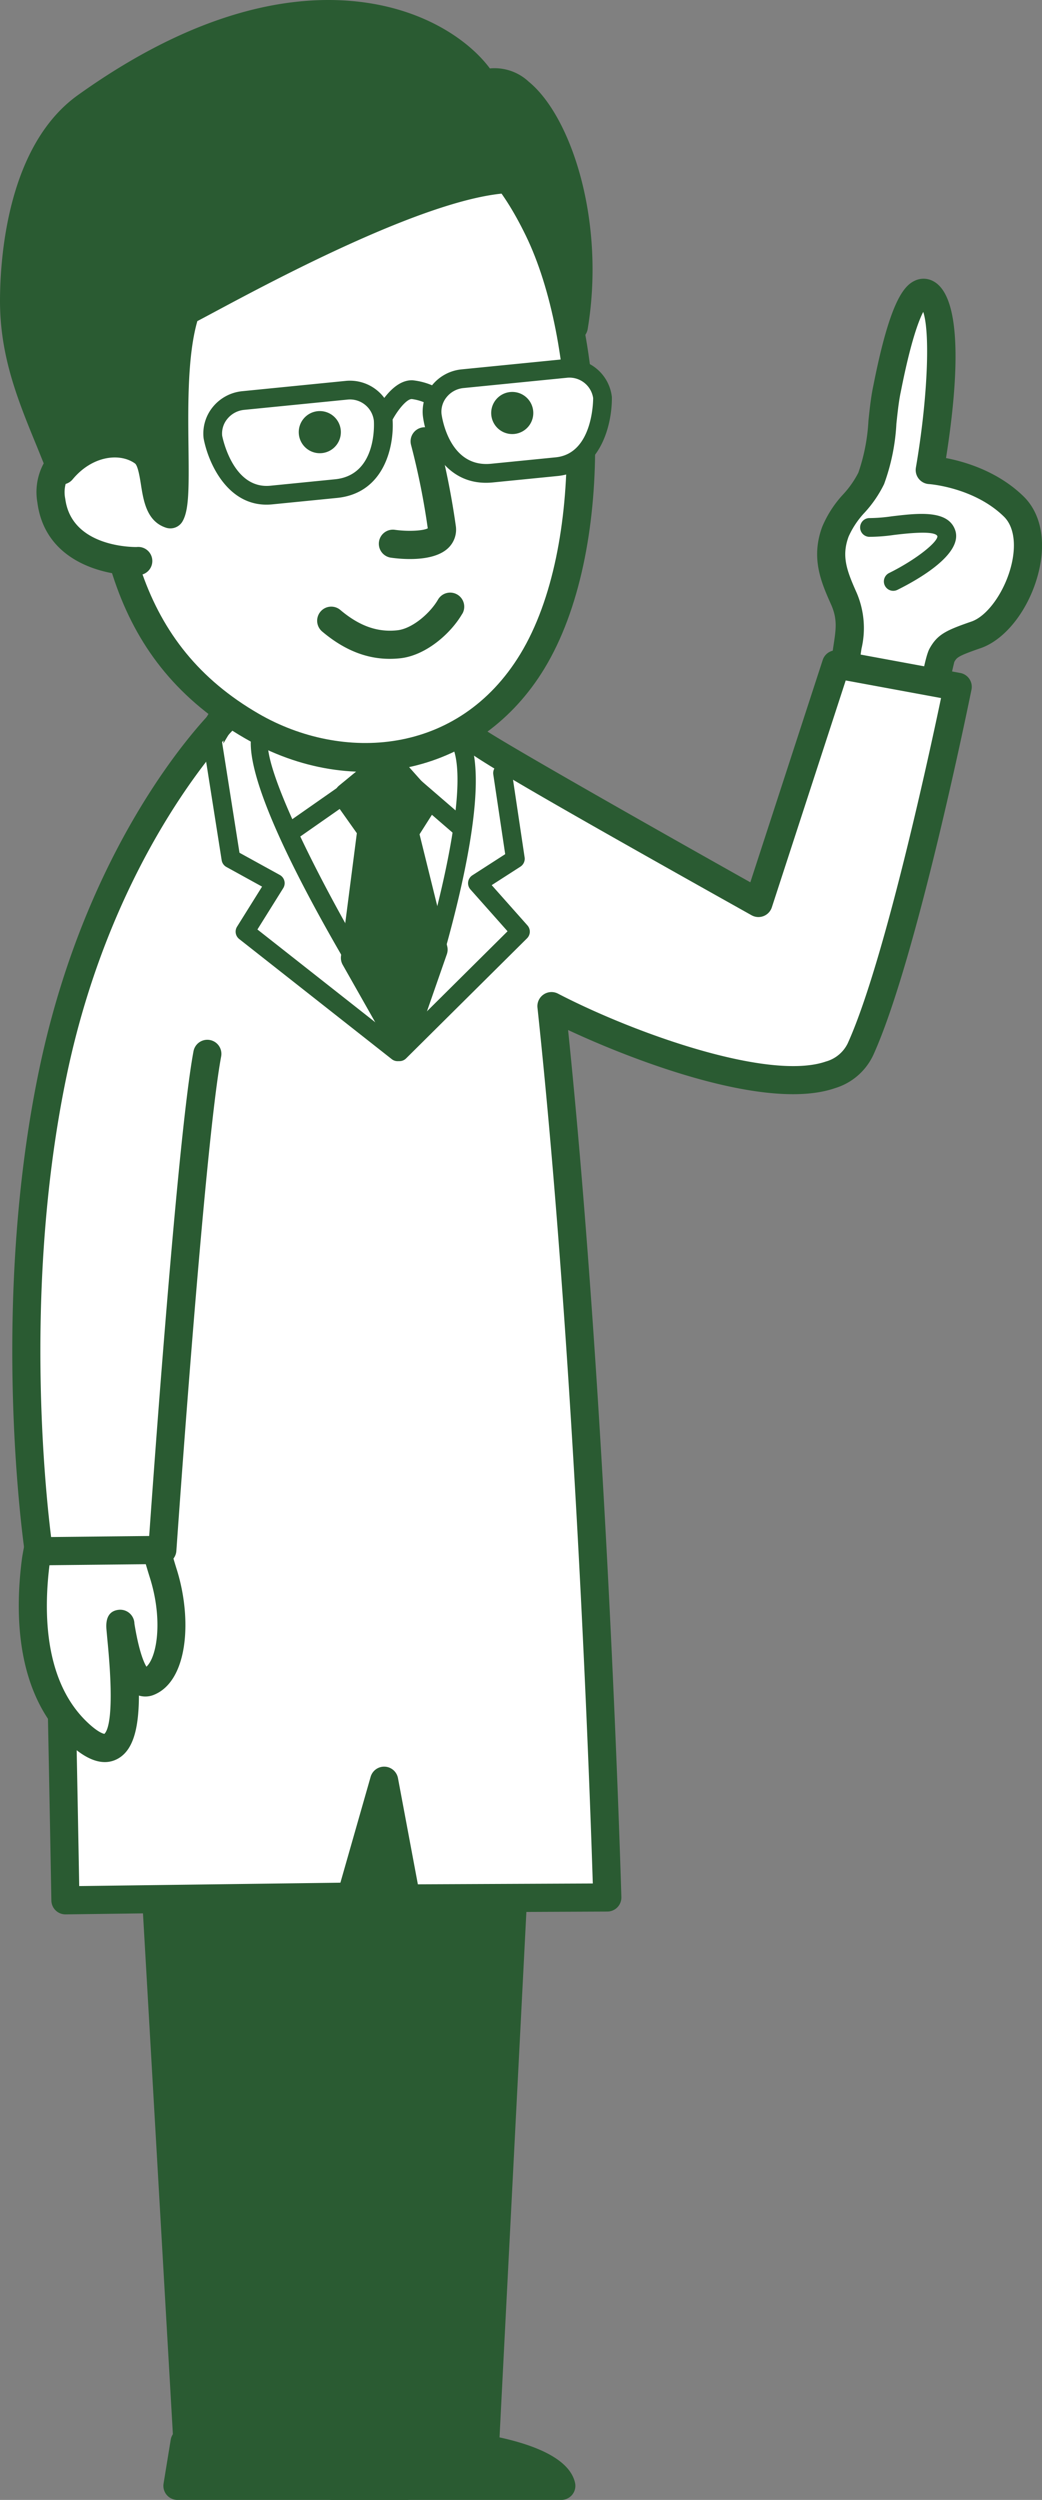 <svg xmlns="http://www.w3.org/2000/svg" width="125.943" height="301.951" viewBox="0 0 125.943 301.951">
  <rect x="0" y="0" width="125.943" height="301.951" fill="#808080" stroke="none"/>
  <g id="img_data_memo02" transform="translate(318.749 391.312)">
    <g id="グループ_1902" data-name="グループ 1902">
      <path id="パス_508" data-name="パス 508" d="M-267.438-96.352c3.457,0,15.66,1.509,16.525,5.291h-27.654l.864-5.3Z" fill="#2a5b32"/>
      <path id="パス_509" data-name="パス 509" d="M-277.7-98.058a1.7,1.7,0,0,0-1.679,1.427l-.864,5.295a1.7,1.7,0,0,0,.383,1.376,1.7,1.7,0,0,0,1.3.6h27.654a1.7,1.7,0,0,0,1.33-.641,1.7,1.7,0,0,0,.328-1.439c-1.377-6.016-18.017-6.614-18.183-6.614Zm0,3.4,10.265,0c5,0,14.417,2,14.867,3.968a1.7,1.7,0,0,1,.328-1.438,1.7,1.7,0,0,1,1.33-.642h-27.654a1.7,1.7,0,0,1,1.3.6,1.7,1.7,0,0,1,.382,1.376l.865-5.295A1.7,1.7,0,0,1-277.7-94.655Z" fill="#2a5b32"/>
    </g>
    <g id="グループ_1903" data-name="グループ 1903">
      <path id="パス_510" data-name="パス 510" d="M-286.591-96.852c3.455,0,16.08,2.009,16.946,5.791H-297.3l.865-5.3Z" fill="#2a5b32"/>
      <path id="パス_511" data-name="パス 511" d="M-296.522-98.055a1.7,1.7,0,0,0-1.593,1.424l-.864,5.295a1.7,1.7,0,0,0,.382,1.376,1.7,1.7,0,0,0,1.3.6h27.656a1.705,1.705,0,0,0,1.33-.641,1.7,1.7,0,0,0,.327-1.439c-1.283-5.612-16.587-7.114-18.6-7.114C-286.676-98.551-296.522-98.055-296.522-98.055Zm.171,3.4s9.846-.5,9.76-.493c4.715,0,14.827,2.458,15.288,4.468a1.7,1.7,0,0,1,.328-1.438,1.7,1.7,0,0,1,1.33-.642H-297.3a1.7,1.7,0,0,1,1.3.6,1.7,1.7,0,0,1,.383,1.376l.864-5.295A1.7,1.7,0,0,1-296.351-94.658Z" fill="#2a5b32"/>
    </g>
    <g id="グループ_1904" data-name="グループ 1904">
      <path id="パス_512" data-name="パス 512" d="M-254.022-215.382-260.1-96.468h-16.392l4.315-104.981-3.592,104.981h-20.334l-6.828-118.914Z" fill="#2a5b32"/>
      <path id="パス_513" data-name="パス 513" d="M-252.789-216.554a1.7,1.7,0,0,0-1.233-.529h-48.912a1.7,1.7,0,0,0-1.237.533,1.7,1.7,0,0,0-.461,1.266L-297.8-96.37a1.7,1.7,0,0,0,1.7,1.6h20.334a1.7,1.7,0,0,0,1.7-1.642l3.593-104.982a1.7,1.7,0,0,0-1.636-1.757,1.7,1.7,0,0,0-1.763,1.629l-4.315,104.981a1.7,1.7,0,0,0,.472,1.248,1.7,1.7,0,0,0,1.227.523H-260.1a1.7,1.7,0,0,0,1.7-1.614l6.081-118.914A1.7,1.7,0,0,0-252.789-216.554Zm-48.909,2.34a1.7,1.7,0,0,1-1.236.533h48.912a1.7,1.7,0,0,1-1.233-.529,1.7,1.7,0,0,1-.466-1.259L-261.8-96.555a1.7,1.7,0,0,1,1.7-1.614h-16.392a1.7,1.7,0,0,1,1.227.524A1.7,1.7,0,0,1-274.8-96.4l4.315-104.982a1.7,1.7,0,0,1-1.763,1.629,1.7,1.7,0,0,1-1.636-1.758l-3.592,104.982a1.7,1.7,0,0,1,1.7-1.643h-20.334a1.7,1.7,0,0,1,1.7,1.6l-6.828-118.914A1.7,1.7,0,0,1-301.7-214.214Z" fill="#2a5b32"/>
    </g>
    <g id="グループ_1907" data-name="グループ 1907">
      <g id="グループ_1905" data-name="グループ 1905">
        <path id="パス_514" data-name="パス 514" d="M-200.77-314.636c4.633-1.608,8.689-11.45,4.544-15.5s-10.15-4.406-10.15-4.406,3.342-19.383-.386-21.309c-2.417-1.25-4.549,10.427-4.79,11.56-.682,3.233-.586,7.814-1.9,10.758-1.08,2.421-3.389,3.908-4.326,6.433-1.129,3.039-.236,5.277,1.021,8.1,1.321,2.958.43,4.9.185,7.869-.207,2.511.48,5.445-.809,7.762-.617,1.109,10.759.308,10.759.308s1.088-7.971,1.7-9.08S-203.831-313.575-200.77-314.636Z" fill="#fff"/>
        <path id="パス_515" data-name="パス 515" d="M-206.4-312.969c-.67,1.208-1.479,6.58-1.9,9.675a1.7,1.7,0,0,1,1.565-1.467c-4.013.283-8.916.393-9.816.107a1.374,1.374,0,0,1,.744.788,1.565,1.565,0,0,1-.08,1.321c1.114-2,1.055-4.235,1-6.2a21.063,21.063,0,0,1,.015-2.246c.057-.692.155-1.343.25-1.973a10.832,10.832,0,0,0-.577-6.729c-1.187-2.663-1.87-4.416-.98-6.811a10.428,10.428,0,0,1,1.953-2.915,14.425,14.425,0,0,0,2.332-3.417,24.99,24.99,0,0,0,1.49-7.3c.147-1.385.286-2.693.519-3.8l.08-.393c1.731-8.683,3-9.926,3.137-10.04a.907.907,0,0,1-.871.031.194.194,0,0,1-.033-.02c1.344,1.128,1.121,10.254-.477,19.529a1.7,1.7,0,0,0,.343,1.342,1.7,1.7,0,0,0,1.228.644c.053,0,5.445.391,9.066,3.926,1.156,1.128,1.5,3.176.96,5.618-.729,3.262-2.87,6.362-4.873,7.057C-204.378-315.185-205.445-314.7-206.4-312.969Zm6.191-.06c3.158-1.1,6.069-5.014,7.077-9.529.809-3.618.116-6.823-1.9-8.794-4.547-4.439-10.965-4.871-11.236-4.887a1.7,1.7,0,0,1,1.231.641,1.7,1.7,0,0,1,.343,1.346c1.328-7.7,2.926-20.936-1.28-23.109a2.461,2.461,0,0,0-2.243-.028c-1.34.644-2.973,2.621-4.921,12.393l-.072.354c-.269,1.276-.424,2.733-.573,4.143A22.85,22.85,0,0,1-215-334.225a11.664,11.664,0,0,1-1.831,2.616,13.333,13.333,0,0,0-2.536,3.918c-1.419,3.818-.1,6.773,1.062,9.381.784,1.756.6,2.981.319,4.836-.1.653-.21,1.393-.276,2.2a24.067,24.067,0,0,0-.025,2.616,8.927,8.927,0,0,1-.575,4.459,1.853,1.853,0,0,0,.05,1.9c.514.807,1.1,1.722,12.315.933a1.7,1.7,0,0,0,1.565-1.467,70.079,70.079,0,0,1,1.527-8.527c-.021.048,0,0-.022.042C-203.107-311.9-203.021-312.056-200.213-313.029Z" fill="#2a5b32"/>
      </g>
      <g id="グループ_1906" data-name="グループ 1906">
        <path id="パス_516" data-name="パス 516" d="M-213.647-327.6c2.433.105,8.472-1.577,9.273.685s-6.41,5.836-6.41,5.836" fill="#fff"/>
        <path id="パス_517" data-name="パス 517" d="M-213.6-328.736a19.835,19.835,0,0,0,2.631-.213c3.183-.379,6.792-.808,7.663,1.652,1.027,2.9-4.536,6.022-6.976,7.231h0a1.134,1.134,0,0,1-1.519-.513,1.134,1.134,0,0,1,.513-1.52h0c3.344-1.66,5.887-3.757,5.841-4.454l0,.013c-.265-.752-3.892-.321-5.257-.158a21,21,0,0,1-3,.227h0a1.134,1.134,0,0,1-1.084-1.182,1.134,1.134,0,0,1,1.181-1.084Z" fill="#2a5b32"/>
      </g>
    </g>
    <g id="グループ_1908" data-name="グループ 1908">
      <path id="パス_518" data-name="パス 518" d="M-245.347-162.124l-24.306.117-2.666-14.22-4,14-34.528.445s-1.127-65.85-2-80.75c-.96-16.384,14.5-53.716,23-65,5.2-6.9,27.263.495,28.1,5.286.114.655,34.667,20,34.667,20l9.39-28.82,14.7,2.711s-6.531,32.288-11.753,43.776c-4.025,8.856-27.593-.148-37.349-5.2C-247.015-222.192-245.347-162.124-245.347-162.124Z" fill="#fff"/>
      <path id="パス_519" data-name="パス 519" d="M-244.124-160.941a1.706,1.706,0,0,0,.478-1.23c-.017-.6-1.728-60.68-6.759-107.792a1.7,1.7,0,0,1-.732,1.585,1.7,1.7,0,0,1-1.742.106c6.6,3.422,25.78,11.6,35.061,8.39a7.489,7.489,0,0,0,4.618-3.994c5.242-11.532,11.6-42.816,11.872-44.142a1.7,1.7,0,0,0-.258-1.291,1.7,1.7,0,0,0-1.1-.719l-14.7-2.711a1.7,1.7,0,0,0-1.925,1.145l-9.39,28.821a1.7,1.7,0,0,1,1-1.057,1.7,1.7,0,0,1,1.45.1c-12.5-7-32.874-18.544-34.317-19.722a1.582,1.582,0,0,1,.494.913c-.733-4.2-9.561-7.4-14.127-8.5-3.852-.928-13.22-2.544-17,2.48-8.314,11.038-24.366,48.612-23.339,66.123.861,14.7,1.986,80.022,2,80.68a1.7,1.7,0,0,0,1.722,1.671l34.528-.445a1.7,1.7,0,0,0,1.613-1.234l4-14a1.7,1.7,0,0,1-1.714,1.233,1.7,1.7,0,0,1-1.593-1.386l2.666,14.221a1.7,1.7,0,0,0,1.68,1.387l24.307-.117A1.707,1.707,0,0,0-244.124-160.941Zm-8.933-110.246a1.7,1.7,0,0,0-.73,1.585c5.016,46.977,6.724,106.925,6.74,107.525a1.708,1.708,0,0,1,.478-1.23,1.707,1.707,0,0,1,1.214-.518l-24.307.117a1.7,1.7,0,0,1,1.681,1.388l-2.666-14.221a1.7,1.7,0,0,0-1.593-1.386,1.7,1.7,0,0,0-1.714,1.233l-4,14a1.7,1.7,0,0,1,1.613-1.234l-34.528.446a1.7,1.7,0,0,1,1.723,1.671c-.011-.659-1.138-66.056-2-80.821-.911-15.551,13.88-52.22,22.661-63.877,1.731-2.3,7.027-2.778,13.492-1.22,7.136,1.72,11.388,4.717,11.573,5.775.179,1.026.253,1.451,35.511,21.191a1.7,1.7,0,0,0,1.45.1,1.7,1.7,0,0,0,1-1.057l9.39-28.82A1.7,1.7,0,0,1-218-309.394l14.7,2.71a1.7,1.7,0,0,1-1.1-.719,1.7,1.7,0,0,1-.258-1.29c-.065.321-6.552,32.227-11.634,43.41a4.173,4.173,0,0,1-2.635,2.186c-6.851,2.371-23.061-3.366-32.383-8.2A1.7,1.7,0,0,0-253.057-271.187Z" fill="#2a5b32"/>
    </g>
    <g id="グループ_1909" data-name="グループ 1909">
      <path id="パス_520" data-name="パス 520" d="M-314.389-202.972c-.8,6.03-.908,15.692,5.428,21.284,7.2,6.353,5.087-9.243,4.788-12.786s.577,7.456,3.407,6.286,3.574-7.377,1.729-13.151a74.991,74.991,0,0,1-2.592-11.281l-10.15.783A38.262,38.262,0,0,0-314.389-202.972Z" fill="#fff"/>
      <path id="パス_521" data-name="パス 521" d="M-310.224-211.147a1.7,1.7,0,0,1-1.424,1.005l10.15-.783a1.7,1.7,0,0,1-1.818-1.484,75.688,75.688,0,0,0,2.659,11.588c1.761,5.512.771,10.431-.759,11.061a.683.683,0,0,1,.593.059c-.036-.029-.911-.787-1.678-5.492a1.72,1.72,0,0,0-1.935-1.676c-1.081.134-1.568.928-1.447,2.36l.015.178.1,1.1c.917,9.295.021,11.053-.407,11.378a.186.186,0,0,1,.081-.03c-.005,0-.527-.005-1.745-1.08-5.552-4.9-5.711-13.462-4.868-19.783A36.66,36.66,0,0,1-310.224-211.147Zm-3.11-1.379a39.651,39.651,0,0,0-2.741,9.33c-.953,7.141-.687,16.89,5.989,22.783,2.086,1.84,3.93,2.371,5.481,1.577,2.917-1.493,3.014-6.743,2.227-14.73l-.1-1.05-.015-.18c-.017-.2-.033-.392-.036-.438a1.659,1.659,0,0,1-1.494,1.741,1.66,1.66,0,0,1-1.866-1.336c0,.024.018.109.03.184.749,4.586,1.781,7.021,3.345,7.893a2.708,2.708,0,0,0,2.394.137c4.135-1.7,4.622-9.236,2.7-15.241a73.988,73.988,0,0,1-2.526-10.993,1.7,1.7,0,0,0-1.817-1.466l-10.15.783A1.7,1.7,0,0,0-313.334-212.526Z" fill="#2a5b32"/>
    </g>
    <g id="グループ_1910" data-name="グループ 1910">
      <path id="パス_522" data-name="パス 522" d="M-291.6-304.533s-14.832,14.429-20.75,42.75c-6.092,29.153-1.71,57.837-1.71,57.837l14.929-.16s3.367-48.854,5.439-59.918" fill="#fff"/>
      <path id="パス_523" data-name="パス 523" d="M-290.411-303.313v0c-.144.142-14.542,14.46-20.272,41.88-5.96,28.522-1.737,56.948-1.693,57.232a1.7,1.7,0,0,0-1.7-1.444l14.929-.161a1.7,1.7,0,0,0-1.679,1.584c.138-2,3.4-49.079,5.464-60.113h0a1.7,1.7,0,0,1,1.985-1.359,1.7,1.7,0,0,1,1.359,1.985h0c-2.03,10.841-5.38,59.235-5.414,59.722a1.7,1.7,0,0,1-1.679,1.584l-14.928.16a1.7,1.7,0,0,1-1.7-1.444c-.044-.29-4.359-29.325,1.726-58.442s21.206-43.613,21.353-43.73l-.124.109a1.7,1.7,0,0,1,2.406.033,1.7,1.7,0,0,1-.034,2.406Z" fill="#2a5b32"/>
    </g>
    <g id="グループ_1916" data-name="グループ 1916">
      <g id="グループ_1911" data-name="グループ 1911">
        <path id="パス_524" data-name="パス 524" d="M-269.539-264.147a1.136,1.136,0,0,0,.94-.752c1.128-3.221,10.882-31.656,6-38.226-1.084-1.46-5.158-2.252-8.385-2.66-4.7-.593-13.457-.945-16.474,1.5-4.961,4.018,10.121,29.046,16.836,39.62A1.135,1.135,0,0,0-269.539-264.147Zm-1.2-1.5a1.133,1.133,0,0,1,.941-.751,1.134,1.134,0,0,1,1.086.518c-11.518-18.138-19.451-34.918-17.323-36.642,3.369-2.729,20.048-1.038,21.617.757-.02-.022.012.018-.005-.006C-261.263-297.523-266.469-277.841-270.739-265.649Z" fill="#2a5b32"/>
      </g>
      <g id="グループ_1912" data-name="グループ 1912">
        <path id="パス_525" data-name="パス 525" d="M-263.767-290.5l-8.886-7.667a1.132,1.132,0,0,0,1.39.07l-11.1,7.758h0a1.134,1.134,0,0,1-1.579-.279,1.134,1.134,0,0,1,.279-1.579h0l11.1-7.758a1.133,1.133,0,0,1,1.39.071l8.886,7.667h0a1.133,1.133,0,0,1,.118,1.6,1.134,1.134,0,0,1-1.6.118Z" fill="#2a5b32"/>
      </g>
      <g id="グループ_1913" data-name="グループ 1913">
        <path id="パス_526" data-name="パス 526" d="M-267.68-294.283l-4.232-4.747-4.768,3.914,2.833,4-2,15.5,5.667,10,3.833-11-3.519-14.225Z" fill="#2a5b32"/>
        <path id="パス_527" data-name="パス 527" d="M-269.116-295.194l-2.185,3.441a1.7,1.7,0,0,0-.215,1.32L-268-276.208a1.7,1.7,0,0,1,.044-.968l-3.833,11a1.7,1.7,0,0,1,1.453-1.134,1.7,1.7,0,0,1,1.632.855l-5.666-10a1.7,1.7,0,0,1,.207,1.057l2-15.5a1.7,1.7,0,0,0-.3-1.2l-2.833-4a1.7,1.7,0,0,1-.309,2.3l4.768-3.913a1.7,1.7,0,0,1-2.349-.183l4.232,4.747A1.7,1.7,0,0,1-269.116-295.194Zm.687,5.264,2.185-3.441a1.7,1.7,0,0,0-.167-2.043l-4.232-4.748a1.7,1.7,0,0,0-2.349-.182l-4.767,3.913a1.7,1.7,0,0,0-.309,2.3l2.834,4a1.7,1.7,0,0,1-.3-1.2l-2,15.5a1.705,1.705,0,0,0,.208,1.056l5.666,10a1.7,1.7,0,0,0,1.633.856,1.7,1.7,0,0,0,1.453-1.135l3.833-11a1.686,1.686,0,0,0,.045-.967l-3.518-14.225A1.7,1.7,0,0,1-268.429-289.93Z" fill="#2a5b32"/>
      </g>
      <g id="グループ_1914" data-name="グループ 1914">
        <path id="パス_528" data-name="パス 528" d="M-256.887-298.105l1.547,10.35a1.133,1.133,0,0,1-.508,1.121l-4.584,2.95a1.138,1.138,0,0,0,.51-.8,1.133,1.133,0,0,0-.276-.907l5.2,5.854a1.133,1.133,0,0,1-.049,1.558l-14.623,14.511h0a1.134,1.134,0,0,1-1.6-.006,1.133,1.133,0,0,1,.006-1.6h0l14.623-14.51a1.132,1.132,0,0,0-.049,1.557l-5.2-5.854a1.131,1.131,0,0,1-.276-.907,1.134,1.134,0,0,1,.509-.8l4.584-2.95a1.134,1.134,0,0,0-.507,1.121l-1.547-10.35h0a1.133,1.133,0,0,1,.954-1.289,1.134,1.134,0,0,1,1.289.954Z" fill="#2a5b32"/>
      </g>
      <g id="グループ_1915" data-name="グループ 1915">
        <path id="パス_529" data-name="パス 529" d="M-292.06-302.626l2.343,14.862a1.129,1.129,0,0,0-.573-.816l5.359,2.95a1.132,1.132,0,0,1,.551.707,1.138,1.138,0,0,1-.136.887l-3.658,5.854a1.135,1.135,0,0,0-.26-1.492l18.439,14.511h0a1.134,1.134,0,0,1,.19,1.592,1.134,1.134,0,0,1-1.592.19h0l-18.44-14.511a1.133,1.133,0,0,1-.26-1.492l3.658-5.854a1.137,1.137,0,0,0-.136.887,1.135,1.135,0,0,0,.551.707l-5.36-2.95a1.134,1.134,0,0,1-.573-.817l-2.343-14.861h0a1.133,1.133,0,0,1,.943-1.3,1.134,1.134,0,0,1,1.3.943Z" fill="#2a5b32"/>
      </g>
    </g>
    <g id="グループ_1928" data-name="グループ 1928">
      <g id="グループ_1917" data-name="グループ 1917">
        <path id="パス_530" data-name="パス 530" d="M-306.4-347.729c-.091,19.441,2.34,35.021,18.1,44.12,11.649,6.725,26.276,4.718,33.9-7.839,7.994-13.167,7.392-38.493.718-52.172-6.193-12.693-13.361-14.7-29.107-13.149C-300.023-375.081-306.323-364.006-306.4-347.729Z" fill="#fff"/>
        <path id="パス_531" data-name="パス 531" d="M-282.62-375.076c15.112-1.484,21.526.137,27.413,12.2,6.19,12.688,7.257,37.53-.644,50.544-7.522,12.39-21.588,13.025-31.6,7.248-14.492-8.366-17.345-22.518-17.252-42.639C-304.618-364.917-297.6-373.609-282.62-375.076ZM-308.1-347.737c-.1,21.341,3.036,36.412,18.953,45.6,13.338,7.7,28.563,4.155,36.2-8.429,8.582-14.134,7.5-40.061.794-53.8-6.779-13.893-15.333-15.615-30.8-14.1C-299.552-376.836-308.013-366.5-308.1-347.737Z" fill="#2a5b32"/>
      </g>
      <g id="グループ_1918" data-name="グループ 1918">
        <path id="パス_532" data-name="パス 532" d="M-265.774-338.42a96.3,96.3,0,0,1,2.126,10.693,3.068,3.068,0,0,1-.917,2.6c-1.811,1.753-5.767,1.342-6.937,1.174h0a1.7,1.7,0,0,1-1.442-1.924,1.7,1.7,0,0,1,1.925-1.443h0c1.685.238,3.674.115,4.092-.253a.386.386,0,0,0-.1.227v-.01a88.359,88.359,0,0,0-2.046-10.239h0a1.7,1.7,0,0,1,1.239-2.062,1.7,1.7,0,0,1,2.062,1.239Z" fill="#2a5b32"/>
      </g>
      <g id="グループ_1919" data-name="グループ 1919">
        <path id="パス_533" data-name="パス 533" d="M-262.873-317.186c-1.4,2.42-4.419,5.046-7.489,5.383-3.346.366-6.437-.692-9.45-3.233h0a1.7,1.7,0,0,1-.2-2.4,1.7,1.7,0,0,1,2.4-.2h0c2.295,1.936,4.483,2.715,6.887,2.453,1.829-.2,3.975-2.079,4.912-3.7h0a1.7,1.7,0,0,1,2.324-.623,1.7,1.7,0,0,1,.623,2.324Z" fill="#2a5b32"/>
      </g>
      <g id="グループ_1920" data-name="グループ 1920">
        <path id="パス_534" data-name="パス 534" d="M-301.544-338.24c-2.38-.279-11.972-.047-11,7.4s10.043,7.348,10.508,7.3" fill="#fff"/>
        <path id="パス_535" data-name="パス 535" d="M-301.742-336.551c-1.727-.2-6.176.025-8.147,2.021a3.9,3.9,0,0,0-.971,3.466c.784,6.017,8.6,5.828,8.678,5.823l-.042,0a1.7,1.7,0,0,1,1.876,1.506,1.7,1.7,0,0,1-1.506,1.876h0c-2.2.239-11.31-.566-12.379-8.769a7.284,7.284,0,0,1,1.924-6.3c3.118-3.158,8.971-3.243,10.963-3.009h0a1.7,1.7,0,0,1,1.491,1.888,1.7,1.7,0,0,1-1.887,1.49Z" fill="#2a5b32"/>
      </g>
      <g id="グループ_1921" data-name="グループ 1921">
        <path id="パス_536" data-name="パス 536" d="M-308.343-378.438c26.9-19.239,44.35-9.14,48.029-2.72,6.269-2.384,13.6,13.217,10.927,29.311-2.135-6.32-4.567-15.625-7.3-17.865-11.543.142-35.781,14.108-39.613,16-2.591,7.628-.483,22.148-1.856,24.526-2.5-.821-1.265-6.089-3.3-7.535-2.676-1.9-7-1.179-9.827,2.233-2.8-7.136-5.812-12.847-5.763-20.678C-317-362.387-315.345-373.429-308.343-378.438Z" fill="#2a5b32"/>
        <path id="パス_537" data-name="パス 537" d="M-318.748-355.181c-.043,6.849,2.148,12.179,4.468,17.822l1.411,3.488a1.718,1.718,0,0,0,1.32,1.052,1.7,1.7,0,0,0,1.574-.588c2.376-2.868,5.7-3.234,7.532-1.932.365.26.593,1.7.728,2.554.313,1.982.7,4.449,3.027,5.211a1.7,1.7,0,0,0,2-.765c.775-1.343.781-3.826.722-8.87-.062-5.261-.139-11.809,1.272-15.96a1.7,1.7,0,0,1-.859.979c.567-.28,1.5-.782,2.8-1.477,7.27-3.891,26.581-14.227,36.078-14.345a1.7,1.7,0,0,1-1.1-.384c1.788,1.463,3.886,8.083,5.418,12.916.468,1.479.911,2.876,1.351,4.177a1.7,1.7,0,0,0,1.749,1.151,1.7,1.7,0,0,0,1.54-1.417c2.17-13.074-2-25.682-7.115-29.865a6.042,6.042,0,0,0-6.1-1.313,1.7,1.7,0,0,1,2.08.744c-1.706-2.978-6.293-7.021-13.6-8.616-7.619-1.662-20.2-1.138-36.889,10.8C-317.725-373.817-318.713-360.59-318.748-355.181Zm11.395-21.874c15.67-11.209,27.239-11.755,34.185-10.24,6.222,1.357,10.018,4.61,11.378,6.983a1.7,1.7,0,0,0,2.08.744c.3-.116,1.226-.466,2.732.766,4.4,3.6,7.822,15.177,5.914,26.677a1.7,1.7,0,0,1,1.54-1.417,1.7,1.7,0,0,1,1.749,1.15c-.43-1.271-.868-2.653-1.332-4.116-2.377-7.5-4.114-12.562-6.505-14.52a1.7,1.7,0,0,0-1.1-.385c-10.328.127-29.468,10.373-37.641,14.747-1.222.654-2.186,1.17-2.7,1.424a1.7,1.7,0,0,0-.859.978c-1.6,4.7-1.518,11.574-1.453,17.1.034,2.847.075,6.39-.276,7.148l.01-.019a1.7,1.7,0,0,1,2-.766c-.348-.114-.6-1.732-.727-2.51-.275-1.738-.586-3.707-2.119-4.8-3.539-2.511-8.862-1.4-12.121,2.535a1.7,1.7,0,0,1,1.574-.587,1.718,1.718,0,0,1,1.319,1.051l-1.432-3.539c-2.281-5.549-4.252-10.342-4.213-16.508C-315.322-358.972-314.673-371.819-307.353-377.055Z" fill="#2a5b32"/>
      </g>
      <g id="グループ_1927" data-name="グループ 1927">
        <g id="グループ_1922" data-name="グループ 1922">
          <path id="パス_538" data-name="パス 538" d="M-266-341.834l0,0a5.973,5.973,0,0,0-2.973-1.279c-.658-.028-1.909,1.558-2.587,2.995h0a1.135,1.135,0,0,1-1.508.546,1.136,1.136,0,0,1-.546-1.509h0c.346-.736,2.2-4.4,4.737-4.3a8.227,8.227,0,0,1,4.332,1.8h0a1.134,1.134,0,0,1,.139,1.6,1.134,1.134,0,0,1-1.6.14Z" fill="#2a5b32"/>
        </g>
        <g id="グループ_1924" data-name="グループ 1924">
          <g id="グループ_1923" data-name="グループ 1923">
            <path id="パス_539" data-name="パス 539" d="M-259.286-334.168l7.82-.778c5.668-.563,5.542-8.306,5.542-8.306a4.048,4.048,0,0,0-4.466-3.555l-12.445,1.236a4.05,4.05,0,0,0-3.678,4.366S-265.591-333.541-259.286-334.168Z" fill="#fff"/>
            <path id="パス_540" data-name="パス 540" d="M-265.384-341.318a2.773,2.773,0,0,1,.63-2.041,2.983,2.983,0,0,1,2.031-1.083l12.446-1.237a2.9,2.9,0,0,1,3.22,2.445c0,.067.056,6.705-4.521,7.16l-7.82.777C-264.511-334.788-265.354-341.076-265.384-341.318Zm6.21,8.278,7.821-.777c5.3-.528,6.612-6.415,6.558-9.548a5.178,5.178,0,0,0-5.707-4.57l-12.445,1.236a5.237,5.237,0,0,0-3.561,1.9,5.025,5.025,0,0,0-1.133,3.7C-267.274-338.038-265.035-332.457-259.174-333.04Z" fill="#2a5b32"/>
          </g>
        </g>
        <g id="グループ_1926" data-name="グループ 1926">
          <g id="グループ_1925" data-name="グループ 1925">
            <path id="パス_541" data-name="パス 541" d="M-278.136-332.294l-7.82.777c-5.667.563-7.068-7.054-7.068-7.054a4.049,4.049,0,0,1,3.678-4.364l12.446-1.237a4.05,4.05,0,0,1,4.466,3.555S-271.831-332.921-278.136-332.294Z" fill="#fff"/>
            <path id="パス_542" data-name="パス 542" d="M-271.306-340.729a5.177,5.177,0,0,0-5.707-4.572l-12.445,1.238a5.245,5.245,0,0,0-3.562,1.9,5.062,5.062,0,0,0-1.12,3.794c.551,2.99,2.992,8.505,8.3,7.977l7.821-.777C-272.162-331.749-271.065-337.661-271.306-340.729Zm-6.942,7.306-7.82.778c-4.553.453-5.791-5.864-5.828-6.038a2.772,2.772,0,0,1,.63-2.04,2.991,2.991,0,0,1,2.033-1.084l12.445-1.237a2.907,2.907,0,0,1,3.225,2.54C-273.545-340.261-273.135-333.931-278.248-333.423Z" fill="#2a5b32"/>
          </g>
        </g>
      </g>
      <path id="パス_543" data-name="パス 543" d="M-259.365-341.152a2.545,2.545,0,0,0,2.807,2.254,2.543,2.543,0,0,0,2.251-2.807,2.543,2.543,0,0,0-2.8-2.253A2.544,2.544,0,0,0-259.365-341.152Z" fill="#2a5b32"/>
      <path id="パス_544" data-name="パス 544" d="M-282.625-338.84a2.546,2.546,0,0,0,2.808,2.255,2.546,2.546,0,0,0,2.252-2.807,2.546,2.546,0,0,0-2.806-2.254A2.545,2.545,0,0,0-282.625-338.84Z" fill="#2a5b32"/>
    </g>
  </g>
</svg>
